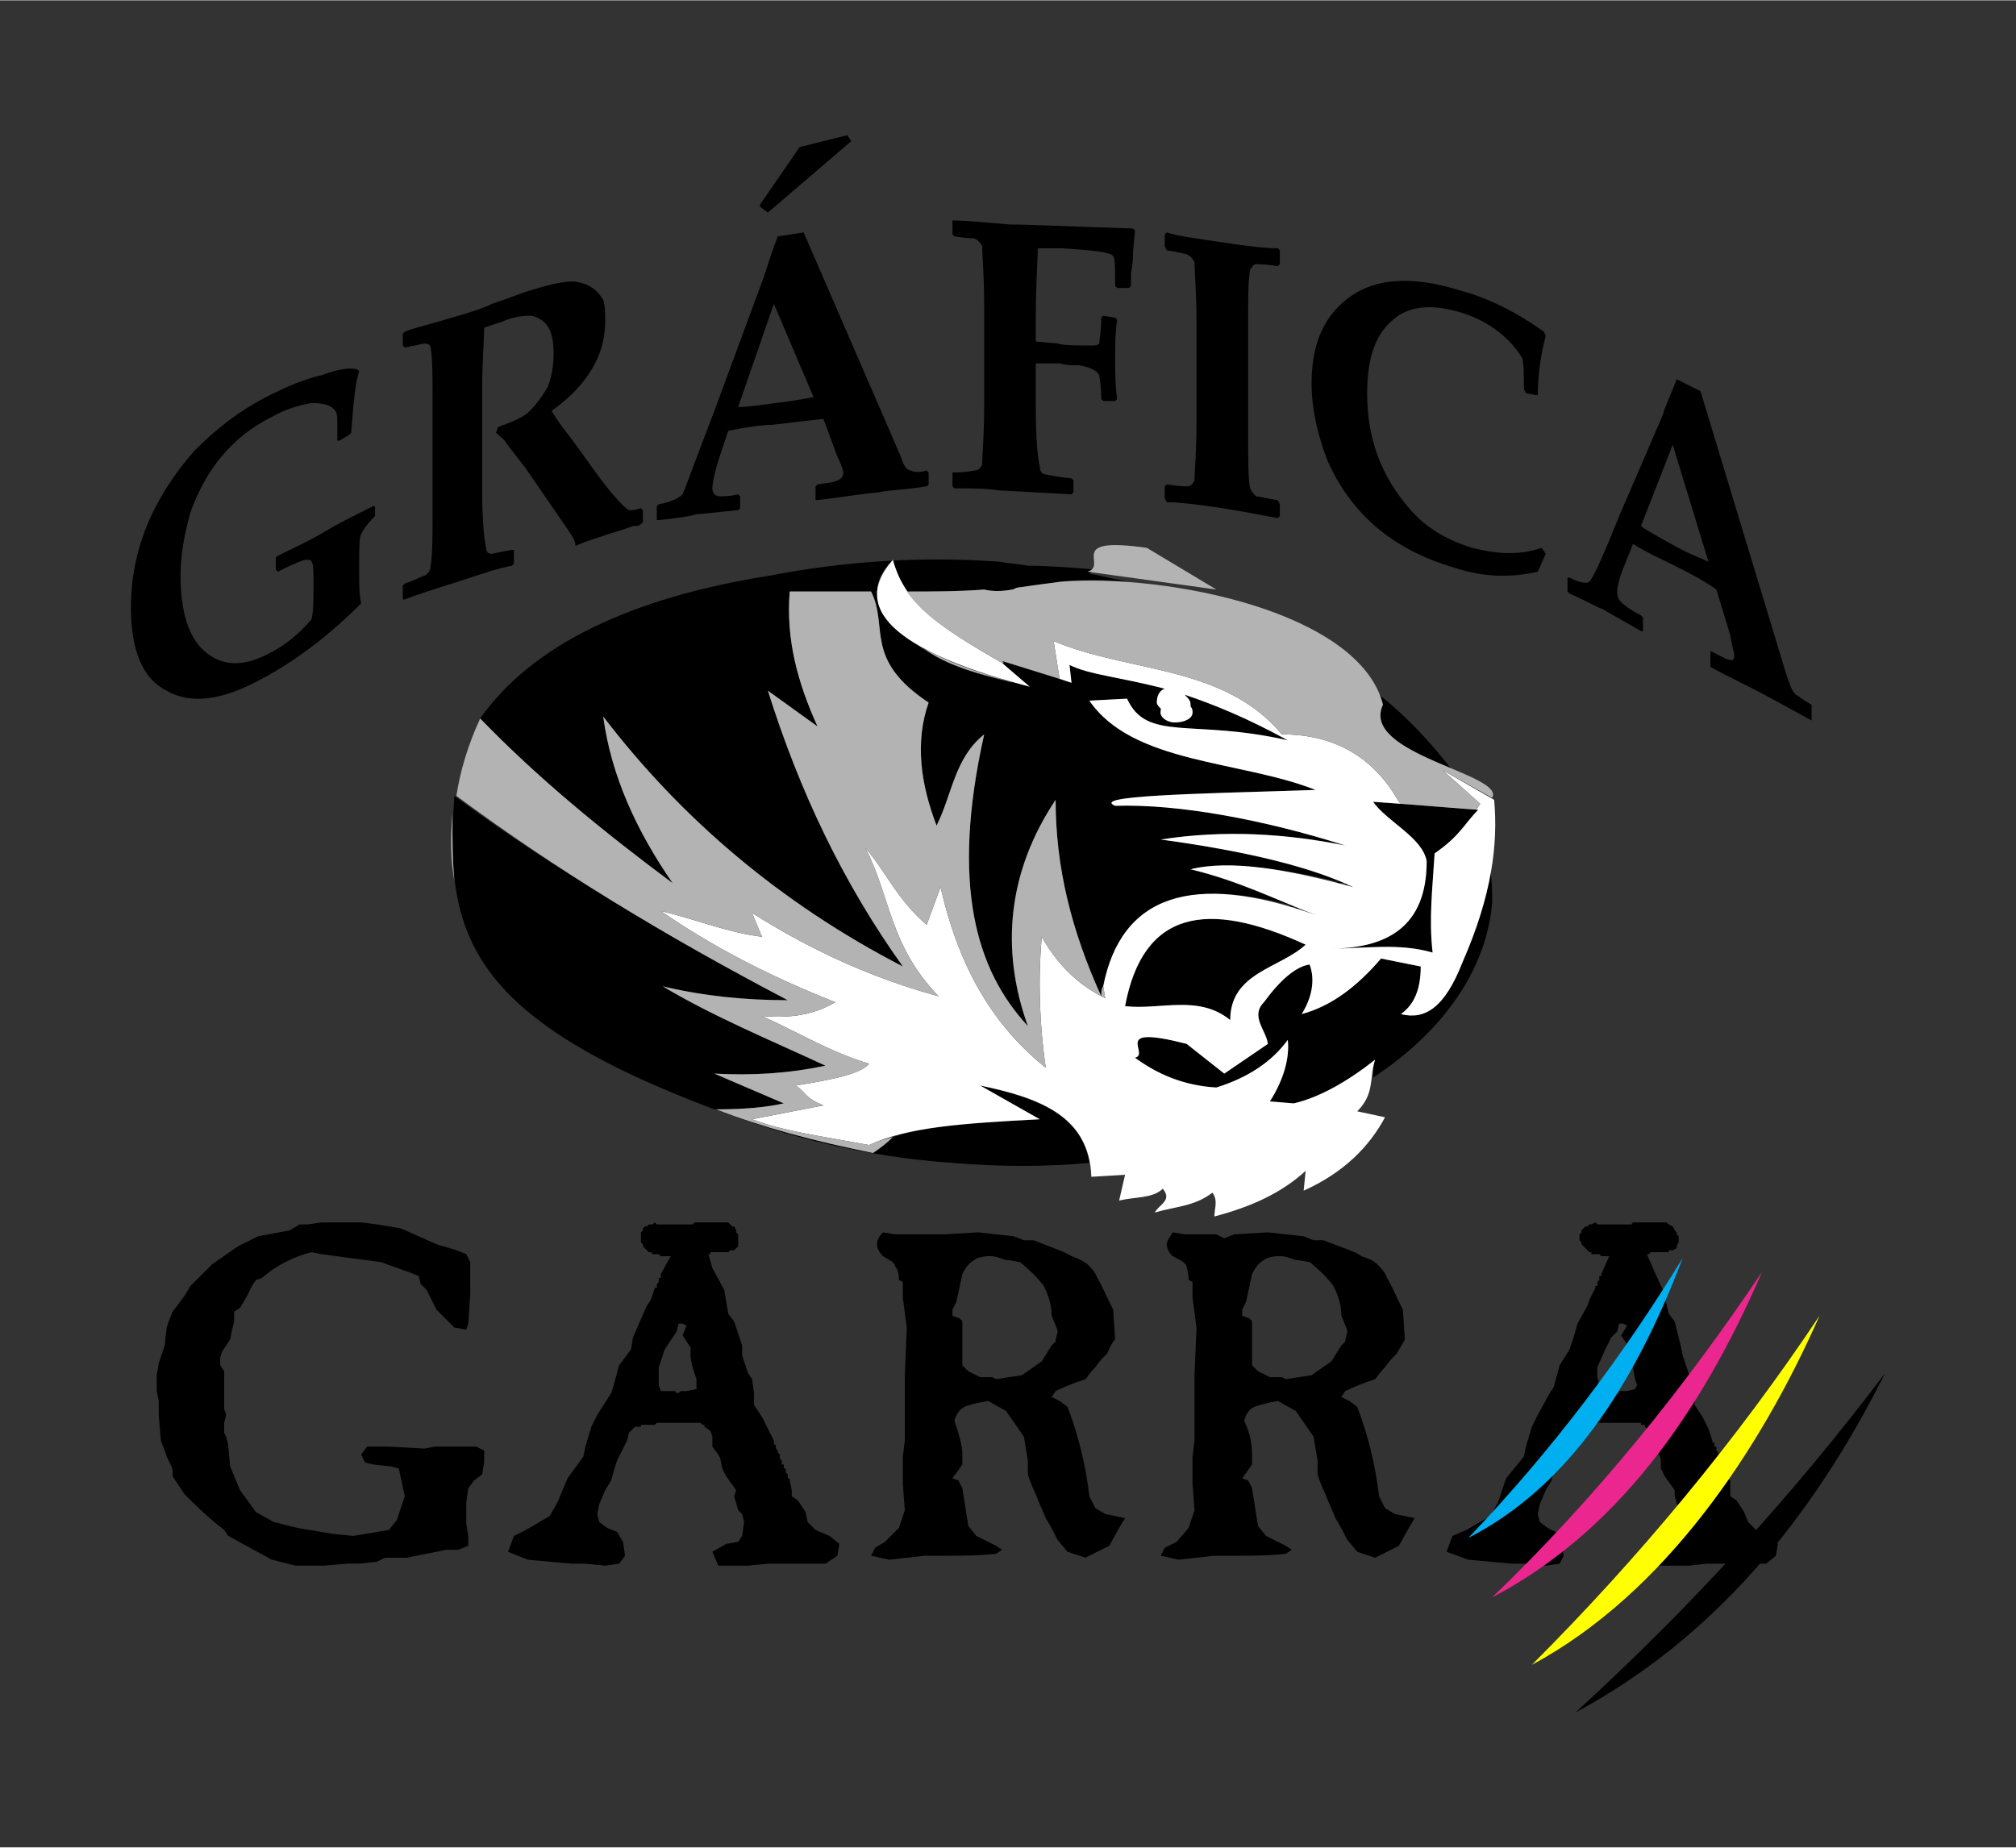 <?xml version="1.0" encoding="UTF-8"?>
<!DOCTYPE svg PUBLIC "-//W3C//DTD SVG 1.1//EN" "http://www.w3.org/Graphics/SVG/1.1/DTD/svg11.dtd">
<!-- Creator: CorelDRAW X8 -->
<svg xmlns="http://www.w3.org/2000/svg" xml:space="preserve" width="10.16mm" height="9.313mm" version="1.1" style="shape-rendering:geometricPrecision; text-rendering:geometricPrecision; image-rendering:optimizeQuality; fill-rule:evenodd; clip-rule:evenodd"
viewBox="0 0 1016 931"
 xmlns:xlink="http://www.w3.org/1999/xlink">
 <rect x="0" y="0" width="1016" height="931" fill="#333333" stroke="none"/>
 <defs>
  <style type="text/css">
   <![CDATA[
    .fil1 {fill:black}
    .fil3 {fill:#00AFEF}
    .fil6 {fill:#B3B3B3}
    .fil4 {fill:#EC268F}
    .fil2 {fill:yellow}
    .fil5 {fill:white}
    .fil0 {fill:black;fill-rule:nonzero}
   ]]>
  </style>
 </defs>
 <g id="Camada_x0020_1">
  <g id="_1680441995696">
   <path class="fil0" d="M189 260l-1 1c-3,3 -5,6 -6,8 -1,2 -1,8 -1,19 0,6 0,11 1,16 -18,18 -35,30 -50,38 -20,11 -36,13 -48,6 -12,-6 -18,-20 -18,-42 0,-29 11,-55 32,-79 10,-10 22,-20 38,-28 8,-4 17,-8 26,-10 8,-3 14,-4 18,-3l1 1c-2,6 -3,17 -4,31l-1 1 -5 3 -1 0c0,-2 0,-4 0,-8 0,-3 0,-6 -1,-7 -2,-3 -6,-4 -12,-4 -6,1 -13,3 -20,7 -20,10 -33,26 -41,48 -3,11 -5,21 -5,32 0,18 4,31 12,38 9,8 20,8 33,1 8,-4 15,-10 21,-17 1,-4 1,-10 1,-18 0,-7 0,-10 -1,-11 0,-1 -1,-1 -3,-1 -1,0 -6,2 -14,6l-1 -1 0 -6 1 -1c8,-4 17,-8 25,-13 5,-3 13,-7 23,-12l1 0 0 5zm135 3l-1 1c-1,1 -2,1 -4,1 -8,3 -13,4 -15,5 -3,1 -7,2 -14,5 0,-2 -1,-4 -3,-7l-22 -32 -10 -13c-1,-2 -3,-3 -5,-5l1 -3c1,0 2,-1 3,-1 5,-2 10,-4 13,-7 3,-3 6,-7 9,-12 2,-5 3,-11 3,-17 0,-11 -3,-17 -11,-19 -3,0 -8,0 -15,3 -3,1 -6,2 -9,3 0,6 -1,17 -1,32l0 50c0,15 1,25 2,29 0,2 1,3 3,3 0,0 4,-1 10,-2l1 0 0 7 -1 1c-6,1 -15,4 -27,8 -13,4 -22,7 -27,9l-1 0 0 -7 1 -1c6,-2 9,-4 10,-4 2,-1 3,-3 3,-5 1,-5 1,-15 1,-30l0 -50c0,-16 0,-25 -1,-30 0,-1 -1,-2 -3,-2 -1,0 -4,1 -10,2l-1 -1 0 -6 1 -1c5,-2 14,-4 27,-8 7,-2 13,-4 17,-6 9,-3 16,-6 20,-7 10,-3 18,-5 23,-4 6,1 10,4 13,9 1,3 1,7 1,11 0,17 -9,32 -27,45 3,5 6,9 10,14l13 18c8,11 14,17 16,18 2,0 3,0 6,-1l1 1 0 6zm144 -19l-1 1c-13,2 -21,2 -24,3 -11,1 -22,3 -32,4l0 -1 0 -6 1 -1 7 -1c4,-1 6,-2 6,-5 0,-1 -1,-4 -3,-8l-7 -19c-9,1 -18,2 -26,3 -5,0 -12,1 -22,3l-4 12c-3,9 -4,15 -4,17 0,2 1,4 4,4 2,0 5,0 9,-1l1 1 0 6 -1 1c-11,1 -18,2 -21,2 -3,1 -9,2 -19,3l-1 0 0 -7 1 -1c6,-1 10,-3 12,-5 1,-2 6,-16 16,-42l24 -65c2,-5 4,-13 8,-23l13 -2 49 113c1,4 3,7 5,7 2,1 5,1 8,0l1 1 0 6zm-58 -44l-20 -47 -18 52c5,0 11,-1 19,-2 8,-1 14,-2 19,-3zm19 -129l-42 36 -4 -3 0 -1 20 -29 24 -6 2 3zm143 45l-1 11c0,3 0,6 -1,10l0 7 -1 1 -6 0 -1 -1c0,-9 0,-14 -1,-15 -1,-2 -10,-3 -26,-4 -2,0 -6,0 -12,0 0,6 -1,18 -1,35l0 12 11 1c3,1 9,1 17,1 2,0 3,0 4,-1 0,-2 1,-6 1,-13l1 -1 6 1 1 1c-1,7 -1,13 -1,19 0,7 0,14 1,21l-1 1 -6 0 -1 -1c0,-7 -1,-11 -1,-12 -1,-2 -4,-4 -10,-5 -3,0 -7,0 -10,-1 -5,0 -8,0 -12,0l0 23c0,15 1,25 2,29 0,2 1,4 3,4 0,0 4,1 13,2l1 1 0 6 -1 1 -37 -2c-6,-1 -13,-1 -22,-1l-1 -1 0 -7 1 0c6,0 10,-1 10,-1 2,0 3,-1 4,-3 0,-5 1,-15 1,-30l0 -50c0,-15 -1,-25 -1,-30 -1,-2 -2,-3 -4,-4 0,0 -4,0 -10,-1l-1 -1 0 -7 1 0c6,0 15,1 28,2 9,0 29,1 62,2l1 1zm73 144l-1 1c-6,-1 -15,-3 -28,-5 -13,-2 -22,-3 -28,-3l-1 -2 0 -6 1 -1c6,1 10,1 10,1 2,0 3,-1 4,-3 0,-5 1,-14 1,-30l0 -50c0,-15 -1,-25 -1,-30 -1,-2 -2,-3 -4,-4 0,0 -4,-1 -10,-2l-1 -2 0 -6 1 -1c6,2 15,3 28,5 13,2 22,3 28,3l1 1 0 7 -1 1c-6,-1 -10,-1 -11,-1 -1,0 -2,1 -3,3 -1,5 -1,15 -1,30l0 50c0,15 0,25 1,30 1,2 2,3 3,4 1,0 5,1 11,2l1 2 0 6zm134 19l-4 9c-13,3 -27,3 -42,-2 -31,-9 -52,-27 -64,-54 -5,-13 -8,-26 -8,-39 0,-21 7,-35 20,-44 13,-9 31,-10 54,-3 15,4 29,11 43,21l1 2c-2,8 -4,18 -4,30l-1 0 -5 -1 -1 -2c0,-7 0,-13 -1,-16 -7,-11 -18,-19 -32,-23 -14,-4 -26,-3 -34,5 -8,7 -12,19 -12,36 0,23 7,42 22,59 8,9 18,15 31,19 12,3 23,4 35,0l2 3zm134 83l0 1c-13,-7 -20,-11 -22,-12 -11,-6 -20,-10 -29,-15l0 -1 0 -6 0 -1 8 4c3,1 4,1 4,-2 0,-1 -1,-4 -2,-10l-7 -23c-7,-5 -15,-9 -23,-13 -4,-2 -11,-5 -19,-10l-4 10c-3,7 -4,12 -4,14 0,3 1,5 4,7 1,1 4,3 8,5l1 1 0 7 -1 0c-10,-6 -16,-9 -19,-11 -3,-1 -8,-4 -17,-8l-1 -1 0 -7 1 0c6,3 9,3 10,2 2,-2 7,-13 15,-33l22 -51c1,-4 4,-10 7,-18l12 6 43 142c2,6 3,9 5,11 2,1 4,3 8,5l0 1 0 6zm-52 -79l-18 -59 -16 41c4,3 10,6 17,10 7,4 13,6 17,8z"/>
   <path class="fil1" d="M197 739l-9 -1 -4 -1 -2 -4 3 -4 11 0 18 1 5 -1 21 0 4 2 0 6 -1 6 -4 3 -3 4 -1 7 0 11 1 6 0 5 -5 2 -6 0 -20 4 -6 0 -5 0 -4 2 -9 1 -6 0 -12 1 -14 0 -12 -3 -22 -12 -2 -3c-8,-6 -15,-13 -20,-18l-6 -9 0 -3c0,-1 -1,-3 -3,-7 -1,-4 -3,-7 -3,-9l-1 -12 0 -7 -1 -5 0 -8 1 -6 3 -9 1 -9 1 -3 2 -5 6 -8 3 -5 11 -11 13 -9 10 -5 16 -3 5 -3 4 0 7 -1 20 0 8 1 12 2 9 4 9 4 10 3 5 2 2 4 0 16 -1 15 -1 3 -6 -1 -9 -9 -5 -10 -3 -3 -1 -4 -5 -2 -3 -1 -11 -4 -30 -4 -5 -1c-8,2 -17,6 -25,13l-3 1 -2 3 -3 6 -3 5 -3 2 0 5 -1 4 -1 5 -2 3 -2 3 -1 3 0 4 2 3 0 11 0 8 1 3 -1 4 0 5 1 2 1 4 1 11 5 12 8 11 9 5 12 3 18 3 10 1 18 -3 4 -5 4 -12 -3 -14 -4 -1z"/>
   <path class="fil1" d="M329 617l1 -1 1 1 1 0 1 0 1 0 1 0 1 0 0 0 1 0 1 0 1 0 0 0 1 0 1 0 1 0 0 0 1 0 1 0 1 0 1 0 1 0 1 0 1 0 1 -1 1 0 1 0 1 0 1 0 2 0 1 0 2 0 1 0 2 0 2 0 1 0 2 0 1 1 1 1 1 0 1 2 0 1 1 1 0 1 0 1 0 1 0 1 0 2 -1 1 -1 1 -1 0 -1 0 0 0 -1 1 0 0 -1 0 0 0 -1 0 0 0 0 0 -1 0 0 0 -1 0 0 0 0 0 -1 0 0 0 -1 0 0 0 0 0 -1 0 0 0 0 0 -1 0 0 0 0 0 -1 0 0 0 0 1 -1 0 0 0 0 0 0 0 2 7 6 11 2 12 3 4 4 12 0 5 3 9 2 3 1 7 0 6 4 6 3 6 3 6 0 0 0 1 0 0 0 1 1 0 0 1 0 0 0 1 0 0 1 1 0 1 0 0 1 1 0 1 0 1 0 0 1 1 0 1 0 1 1 0 0 1 0 1 1 0 0 1 0 1 0 0 1 1 0 0 0 1 0 1 1 0 0 1 1 5 0 3 3 2 4 6 1 5 4 4 7 3 5 4 -1 6 -6 4 -19 0 -10 0 -10 1 -15 0 -3 -7 7 -4 6 -1 2 -3 1 -7 -1 -4 -2 -2 -2 -7 1 -3 -5 -7 -2 -4 -1 -5 -1 -2 -3 -4 0 -5 -1 -3 -3 -2 0 0 0 -1 0 0 0 0 -1 0 0 0 0 0 -1 -1 0 0 -1 0 0 0 -1 0 0 0 -1 0 -1 0 0 0 -11 0 -1 0 0 0 -1 0 -1 0 -1 0 0 0 -1 0 -1 0 0 0 -1 0 -1 1 0 0 -1 0 -1 0 0 0 -1 0 0 0 -1 0 0 0 -1 0 -1 0 0 0 -1 0 0 0 0 1 -1 0 0 0 -1 0 0 0 0 0 -1 0 -3 3 -1 4 -3 6 -2 4 -1 3 -2 7 -3 5 -3 7 -1 5 1 4 4 3 5 2 3 5 1 7 -3 4 -7 1 -10 -1 -7 0 -22 -2 -10 -4 3 -8 6 -3 12 -7 4 -7 5 -12 8 -11 1 -5 3 -10 3 -6 7 -11 1 -3 3 -11 6 -8 1 -6 3 -7 4 -9 2 -3 2 -6 1 0 0 0 0 -1 0 0 0 -1 0 0 1 -1 0 0 0 -1 0 0 0 -1 1 0 0 -1 0 0 0 -1 0 0 5 -9 0 0 -1 0 0 0 0 0 0 0 -1 0 -1 0 -1 0 0 0 -1 0 -1 -1 0 0 -1 0 0 0 -1 0 -1 0 0 0 -1 -1 0 0 -1 0 -1 -1 -1 -1 -1 -1 0 -1 -1 -1 0 -1 0 -1 0 -2 0 -1 1 -1 0 -1 1 -1 1 0 1 -1 2 0zm3 72l0 5 0 4 1 3 1 0 1 0 1 0 1 0 0 0 1 0 1 0 0 0 1 0 1 1 0 0 0 0 1 0 0 0 0 0 1 -1 0 0 0 0 1 0 0 0 0 0 1 0 0 0 0 0 1 0 0 0 5 -1 0 -2 0 -3 -2 -6 -1 -5 0 -5 -4 -6 2 -5 0 0 -2 -1 -2 0 0 0 -1 4 -2 3 -4 6 -3 9z"/>
   <path class="fil1" d="M802 617l2 -1 1 1 1 0 1 0 1 0 1 0 0 0 1 0 1 0 1 0 0 0 1 0 1 0 1 0 0 0 1 0 1 0 1 0 0 0 1 0 1 0 1 0 1 0 1 -1 1 0 2 0 1 0 1 0 1 0 2 0 1 0 2 0 1 0 2 0 2 0 1 0 1 1 2 1 0 0 1 2 1 1 0 1 1 1 0 1 0 1 0 1 -1 2 0 1 -2 1 -1 0 0 0 -1 0 0 1 -1 0 0 0 -1 0 0 0 0 0 -1 0 0 0 -1 0 0 0 0 0 -1 0 0 0 -1 0 0 0 0 0 -1 0 0 0 -1 0 0 0 0 0 -1 0 0 0 0 0 0 0 -1 1 0 0 0 0 -1 0 0 0 3 7 5 11 3 12 3 4 3 12 1 5 3 9 1 3 2 7 0 6 4 6 3 6 2 6 0 0 0 1 1 0 0 1 0 0 0 1 1 0 0 1 0 0 0 1 1 1 0 0 0 1 0 1 1 1 0 0 0 1 1 1 0 1 0 0 1 1 0 1 0 0 0 1 1 1 0 0 0 1 0 0 1 1 0 1 0 0 1 1 0 5 0 3 3 2 4 6 2 5 4 4 6 3 5 4 -1 6 -5 4 -19 0 -11 0 -9 1 -16 0 -3 -7 8 -4 6 -1 2 -3 0 -7 -1 -4 -1 -2 -2 -7 0 -3 -5 -7 -2 -4 0 -5 -1 -2 -3 -4 0 -5 -2 -3 -2 -2 0 0 0 -1 -1 0 0 0 0 0 0 0 -1 0 0 -1 -1 0 0 0 -1 0 0 0 -1 0 0 0 -1 0 -1 0 -10 0 -1 0 -1 0 0 0 -1 0 -1 0 -1 0 0 0 -1 0 -1 0 0 0 -1 1 -1 0 0 0 -1 0 -1 0 0 0 -1 0 0 0 -1 0 0 0 -1 0 0 0 -1 0 0 0 -1 1 0 0 -1 0 0 0 -1 0 0 0 0 0 -3 3 -2 4 -2 6 -2 4 -2 3 -1 7 -3 5 -3 7 -1 5 1 4 4 3 4 2 3 5 1 7 -2 4 -7 1 -10 -1 -7 0 -22 -2 -11 -4 3 -8 7 -3 12 -7 4 -7 4 -12 9 -11 1 -5 3 -10 3 -6 6 -11 2 -3 3 -11 5 -8 2 -6 2 -7 5 -9 1 -3 3 -6 0 0 0 0 0 -1 1 0 0 -1 0 0 0 -1 0 0 1 -1 0 0 0 -1 0 0 0 -1 1 0 0 -1 0 0 4 -9 0 0 0 0 0 0 0 0 -1 0 -1 0 0 0 -1 0 -1 0 0 0 -1 -1 -1 0 0 0 -1 0 0 0 -1 0 -1 0 0 -1 -1 0 0 0 -1 -1 -1 -1 -1 -1 -1 -1 0 -1 -1 -1 0 -1 0 -2 1 -1 0 -1 1 -1 1 -1 1 0 1 -1 1 0zm3 72l0 5 1 4 1 3 0 0 1 0 1 0 1 0 1 0 1 0 0 0 1 0 1 0 0 1 1 0 0 0 0 0 1 0 0 0 0 -1 0 0 1 0 0 0 0 0 1 0 0 0 1 0 0 0 0 0 1 0 4 -1 1 -2 -1 -3 -1 -6 -2 -5 0 -5 -4 -6 3 -5 0 0 -2 -1 -2 0 0 0 -1 4 -3 3 -3 6 -4 9z"/>
   <path class="fil1" d="M481 716c2,6 4,12 4,17l0 5 -5 7 3 1 2 4 3 19 4 5 10 5 3 2 -3 2c-9,1 -17,1 -25,1l-11 0 -18 2 -9 -2 2 -4 5 -3 7 -7 3 -9 -1 -13 0 -14 1 -8 0 -33 1 -24 -2 -15 0 -8 -2 -1c0,-4 -1,-6 -2,-7 0,-2 -3,-3 -6,-5 -2,-2 -3,-4 -3,-6 0,-2 1,-4 3,-6l6 1 16 0 9 0 17 -1 18 2 5 2 5 0c10,4 16,6 19,8 3,1 5,2 8,4 2,2 4,4 5,7 2,3 4,8 8,16l1 15c-2,2 -3,5 -4,7 -2,2 -4,4 -6,7 -3,3 -4,5 -5,6 -6,2 -11,4 -15,6l-2 3 4 2 4 3c5,13 9,28 11,45l3 6 5 3 10 2 -3 5 -5 9 -12 6 -9 -3 -5 -6c-1,-2 -3,-6 -6,-11 -2,-5 -4,-9 -5,-12 -2,-4 -3,-7 -4,-10l0 -7 -2 -12 -9 -13 -9 -5c-6,1 -10,2 -12,3 -2,1 -4,3 -5,7zm33 -80c-1,0 -4,-1 -7,-1 -3,-1 -5,-2 -8,-2 -4,0 -7,1 -8,2 -2,1 -4,3 -6,7l-3 14 -2 4 0 3c2,1 4,1 4,2 1,0 1,1 1,3l0 5 0 15 3 3 6 3 6 0 2 1 13 -2 10 -7 5 -8 2 -2c0,-2 1,-4 1,-5 0,-1 -1,-3 -3,-8 0,-6 -2,-11 -4,-15 -3,-4 -7,-8 -12,-12zm113 80c3,6 4,12 4,17l0 5 -5 7 3 1 2 4 3 19 4 5 10 5 3 2 -3 2c-8,1 -17,1 -25,1l-11 0 -18 2 -9 -2 2 -4 6 -3 6 -7 3 -9 -1 -13 0 -14 1 -8 0 -33 1 -24 -2 -15 0 -8 -2 -1c0,-4 -1,-6 -1,-7 -1,-2 -3,-3 -7,-5 -2,-2 -3,-4 -3,-6 0,-2 2,-4 3,-6l6 1 16 0 4 2 5 -2 17 -1 18 2 5 2 5 0c10,4 17,6 19,8 3,1 6,2 8,4 2,2 4,4 5,7 2,3 4,8 8,16l1 15c-1,2 -3,5 -4,7 -2,2 -4,4 -6,7 -3,3 -4,5 -5,6 -6,2 -11,4 -15,6l-2 3 4 2 4 3c5,13 9,28 11,45l3 6 5 3 10 2 -3 5 -5 9 -12 6 -9 -3 -5 -6c-1,-2 -3,-6 -6,-11 -2,-5 -4,-9 -5,-12 -2,-4 -3,-7 -4,-10l0 -7 -2 -12 -9 -13 -9 -5c-6,1 -9,2 -12,3 -2,1 -4,3 -5,7zm33 -80c-1,0 -4,-1 -7,-1 -3,-1 -5,-2 -8,-2 -4,0 -7,1 -8,2 -2,1 -4,3 -6,7l-3 14 -2 4 0 3c2,1 4,1 4,2 1,0 1,1 1,3l0 5 0 15 3 3 6 3 6 0 2 1 13 -2 10 -7 5 -8 2 -2c0,-2 1,-4 1,-5 0,-1 -1,-3 -3,-8 0,-6 -2,-11 -4,-15 -3,-4 -7,-8 -12,-12z"/>
   <path class="fil2" d="M917 663c-30,68 -78,140 -145,176 54,-54 103,-113 145,-176z"/>
   <path class="fil3" d="M848 634c-25,66 -59,116 -108,141 43,-45 78,-92 108,-141z"/>
   <path class="fil1" d="M950 692c-37,74 -87,134 -156,171 58,-53 110,-110 156,-171z"/>
   <path class="fil4" d="M888 641c-32,74 -75,132 -136,164 53,-51 97,-106 136,-164z"/>
   <g>
    <path class="fil1" d="M504 283c5,1 9,1 14,2l0 0c11,0 23,1 35,2l-4 2c6,1 13,3 20,4 -13,-1 -24,-1 -34,0 -8,1 -15,2 -22,3l0 0c-1,0 -2,1 -3,1 -5,1 -10,1 -14,0 -13,1 -26,1 -39,1 -3,-4 -5,-9 -7,-14l-2 0 0 0c-4,5 -6,9 -6,14l-1 0c20,15 3,30 69,46l-5 -11 35 11 -1 -9c10,5 25,6 48,12 -3,1 -4,4 -4,7 0,1 1,2 2,3 0,1 0,1 0,1 -1,3 3,6 7,6 5,0 9,-2 9,-5 0,-1 0,-2 -1,-3 0,0 0,0 0,-1 0,-2 -1,-3 -3,-5 15,5 32,12 52,23 -48,-11 -71,1 -81,-21l-19 1c22,32 76,30 114,45 -65,2 -113,3 -101,8 32,-1 75,7 116,20 -30,-6 -61,-8 -93,-3 40,5 69,12 90,21l0 0 0 0 0 0 0 0 0 0 0 0 1 0 0 0 0 0 0 0 0 0 0 0 0 0 0 0 0 0 0 0 1 0 0 0 0 0 0 0 0 0 0 0 0 1 0 0 0 0 0 0 1 0 0 0 0 0 0 0 0 0 0 0 0 0 0 0 0 0 0 0 0 0 1 0 0 0 0 0 0 0 0 0 0 0 0 0 0 0 0 1 0 0 1 0 0 0 0 0 0 0 0 0 0 0 0 0 0 0 0 0 0 0 1 0 0 0 0 0 0 0 0 0 0 0 0 0 0 0 0 0 0 0 0 0 1 1 0 0 0 0 -1 0 0 -1 0 0 0 0 0 0 0 0 0 0 -1 0 0 0 0 0 0 0 0 0 0 0 0 0 0 0 0 0 -1 0 0 0 0 0 0 0 0 0 0 0 0 0 0 0 -1 0 0 0 0 0 0 0 0 0 0 0 0 0 0 -1 -1 0 0 0 0 0 0 0 0 0 0 0 0 0 0 0 -1 0 0 0 0 0 0 0 0 0 0 0 0 0 0 0 0 0 -1 0 0 0 0 0 0 0 0 0 0 0 0 0 -1 0 0 0 0 0 0 0 0 0 0 0 0 0 0 -1 0 0 -1 0 0 0 0 0c-29,-7 -54,-10 -73,-6 20,5 35,12 51,18l0 0 0 0 0 0 1 0 0 0 0 1 0 0 0 0 1 0 0 0 0 0 0 0 0 0 1 0 0 0 0 0 0 0 0 0 0 0 0 0 1 1 0 0 0 0 0 0 0 0 0 0 1 0 0 0 0 0 0 0 0 0 1 0 0 0 0 0 0 1 0 0 0 0 1 0 0 0 0 0 0 0 0 0 0 0 1 0 0 0 0 0 0 0 0 0 0 0 0 0 1 0 0 1 0 0 0 0 0 0 0 0 1 0 0 0 0 0 0 0 0 0 0 0 1 0 0 0 0 0 0 0 0 0 0 0 1 1 0 0 0 0 0 0 0 0 -1 -1 0 0 0 0 0 0 0 0 -1 0 0 0 -1 0 0 0 0 0 0 0 0 0 0 0 -1 -1 -1 0 0 0 0 0 0 0 0 0 -1 0 0 0 0 0 0 0 0 0 -1 0 0 -1 0 0 0 0 0 0 -1 0 0 0 0 0 0 0 0 0 -1 0 0 0 0 0 0 0 0 0 0 0 -1 0 0 -1 0 0 0 0 0 0 -1 0 0 0 0 0 0 0 0 0 -1 0 0 0 0 0 0 0 -1 0 0 0 0 0 0 -1c-56,-15 -88,0 -95,46 -15,-33 -23,-65 -23,-99 -24,36 -28,75 -14,114 -26,-28 -39,-71 -22,-147 -15,12 -16,30 -24,46 -8,-21 -11,-42 -4,-62 -33,-22 -20,-38 -29,-56 -13,0 -27,0 -41,0 -2,24 4,46 14,68l-25 -18c16,51 38,97 68,139 -62,-32 -112,-75 -151,-126 4,30 17,58 35,84 -35,-26 -68,-53 -97,-83 26,-37 76,-61 146,-72 36,-7 75,-10 116,-7zm116 231c-16,-13 -35,-5 -53,-7 9,-48 41,-54 91,-31 -13,12 -38,14 -38,38zm-391 -113c50,37 105,69 168,103 -21,0 -42,-2 -63,-7 25,15 54,27 82,40 -19,4 -37,5 -56,4l35 15c-9,2 -20,3 -34,3 23,9 49,16 79,22 3,-2 7,-5 10,-8 18,-6 42,-7 74,-9l-30 -17c27,6 51,14 55,39 -22,2 -45,2 -69,0 -43,-3 -84,-13 -119,-27l0 0 -1 0c-125,-47 -136,-89 -131,-158zm463 3l53 4c-7,7 -9,13 -22,22 -1,17 -3,33 -1,50 -17,-5 -34,-2 -52,-2 29,0 49,-11 49,-44 -2,-12 -20,-20 -27,-30zm3 -54c14,11 26,24 36,37 -19,-8 -41,-17 -34,-32 -1,-1 -2,-3 -2,-5zm56 88c1,6 1,11 1,17 -3,34 -25,65 -60,88 0,-3 0,-6 1,-9 -14,11 -28,19 -41,22l-12 -1c7,-11 10,-22 9,-31 -8,11 -20,19 -36,24 -17,-1 -30,-7 -41,-15 8,-2 -13,-17 26,-7l19 15 22 -15c-1,-7 -9,-14 -2,-21 8,-11 16,-18 23,-19 3,8 1,17 -4,25 15,-4 28,-14 40,-28l20 4c0,11 -3,19 -10,24 12,3 22,-3 31,-26 7,-18 12,-33 14,-47zm-390 121l0 0 0 0z"/>
   </g>
   <path class="fil5" d="M450 282c6,22 22,33 55,52l14 12c-61,-16 -93,-37 -69,-64zm150 74c1,1 1,2 1,3 0,3 -4,5 -9,5 -4,0 -8,-3 -7,-6 0,0 0,0 0,-1 -1,-1 -2,-2 -2,-3 0,-3 1,-6 4,-7 -23,-6 -38,-7 -48,-12l1 9 -6 -2 -3 -19c38,16 86,12 115,47 26,0 46,11 59,34l1 1 -14 -1c7,10 25,18 27,30 0,33 -20,44 -49,44 18,0 35,-3 52,2 -2,-17 0,-33 1,-50 13,-9 15,-15 22,-22l-1 0 2 -3 -19 -17 26 15c2,22 -1,48 -16,82 -9,23 -19,29 -31,26 7,-5 10,-13 10,-24l-20 -4c-12,14 -25,24 -40,28 5,-8 7,-17 4,-25 -7,1 -15,8 -23,19 -7,7 1,14 2,21l-22 15 -19 -15c-39,-10 -18,5 -26,7 11,8 24,14 41,15 16,-5 28,-13 36,-24 1,9 -2,20 -9,31l12 1c13,-3 27,-11 41,-22 -3,9 0,17 -9,26l14 3c-8,15 -21,28 -41,37l1 -10c-12,11 -27,18 -46,23 0,-4 2,-8 -1,-12 -9,7 -19,7 -29,10 2,-4 9,-6 4,-12 -5,5 -14,4 -22,6l3 -13 -17 1c-1,-31 -27,-40 -56,-46l30 17c-39,2 -67,4 -86,13 -27,-5 -43,-7 -59,-13l36 -7c-10,-4 -9,-7 -14,-10 19,-3 33,-6 37,-11 -20,-6 -36,-16 -54,-24 13,1 25,0 37,-7 -33,-13 -62,-28 -88,-46 17,4 34,11 51,13l-5 -12c30,19 61,33 94,42 -25,-26 -24,-50 -37,-75 11,13 16,26 31,39l7 -19c8,35 23,67 53,91 -3,-21 -4,-43 -2,-66 9,16 20,25 32,31l-1 -6c9,-46 45,-58 107,-36 -21,-8 -38,-17 -63,-23 20,-5 49,0 82,9 -21,-10 -53,-18 -97,-24 32,-5 63,-3 93,3 -41,-13 -84,-21 -116,-20 -12,-5 36,-6 101,-8 -38,-15 -92,-13 -114,-45l19 -1c10,22 33,10 81,21 -20,-11 -37,-18 -52,-23 2,2 3,3 3,5 0,1 0,1 0,1zm20 158c-16,-13 -35,-5 -53,-7 9,-48 41,-54 91,-31 -13,12 -38,14 -38,38z"/>
   <path class="fil6" d="M548 288c11,-3 -12,-18 30,-12l35 21 -65 -9zm-52 9c4,1 9,1 14,0 1,0 2,-1 3,-1 7,-1 14,-2 22,-3 53,-4 150,15 162,62 -12,25 62,35 55,47l-25 -14 19 17 -2 3 -38 -3 -1 -1c-13,-23 -33,-34 -59,-34 -29,-35 -77,-31 -115,-47l3 19 -29 -9 1 1 -1 0c-24,-14 -39,-23 -48,-36 13,0 26,0 39,-1zm60 200l1 6c-12,-6 -23,-15 -32,-31 -2,23 -1,45 2,66 -30,-24 -45,-56 -53,-91l-7 19c-15,-13 -20,-26 -31,-39 13,25 12,49 37,75 -33,-9 -64,-23 -94,-42l5 12c-17,-2 -34,-9 -51,-13 26,18 55,33 88,46 -12,7 -24,8 -37,7 18,8 34,18 54,24 -4,5 -18,8 -37,11 5,3 4,6 14,10l-36 7c16,6 32,8 59,13 4,-2 8,-3 12,-4 -3,3 -7,6 -10,8 -30,-6 -56,-13 -79,-22 14,0 25,-1 34,-3l-35 -15c19,1 37,0 56,-4 -28,-13 -57,-25 -82,-40 21,5 42,7 63,7 -63,-33 -117,-66 -167,-103 2,-13 6,-26 12,-39 29,30 62,57 97,83 -18,-26 -31,-54 -35,-84 39,51 89,94 151,126 -30,-42 -52,-88 -68,-139l25 18c-10,-22 -16,-44 -14,-68 14,0 28,0 41,0 9,18 -4,34 29,56 -7,20 -4,41 4,62 8,-16 9,-34 24,-46 -17,76 -4,119 22,147 -14,-39 -10,-78 14,-114 0,34 8,66 23,99 0,-2 0,-4 1,-5zm-115 -199l1 0 0 0 -1 0zm24 28c11,7 25,12 43,17 -23,-5 -36,-11 -43,-17zm-128 224c-3,-1 -6,-2 -9,-4 3,2 6,3 9,4zm-108 -106c-2,-11 -2,-22 -1,-34 0,12 0,23 1,34z"/>
  </g>
 </g>
</svg>
